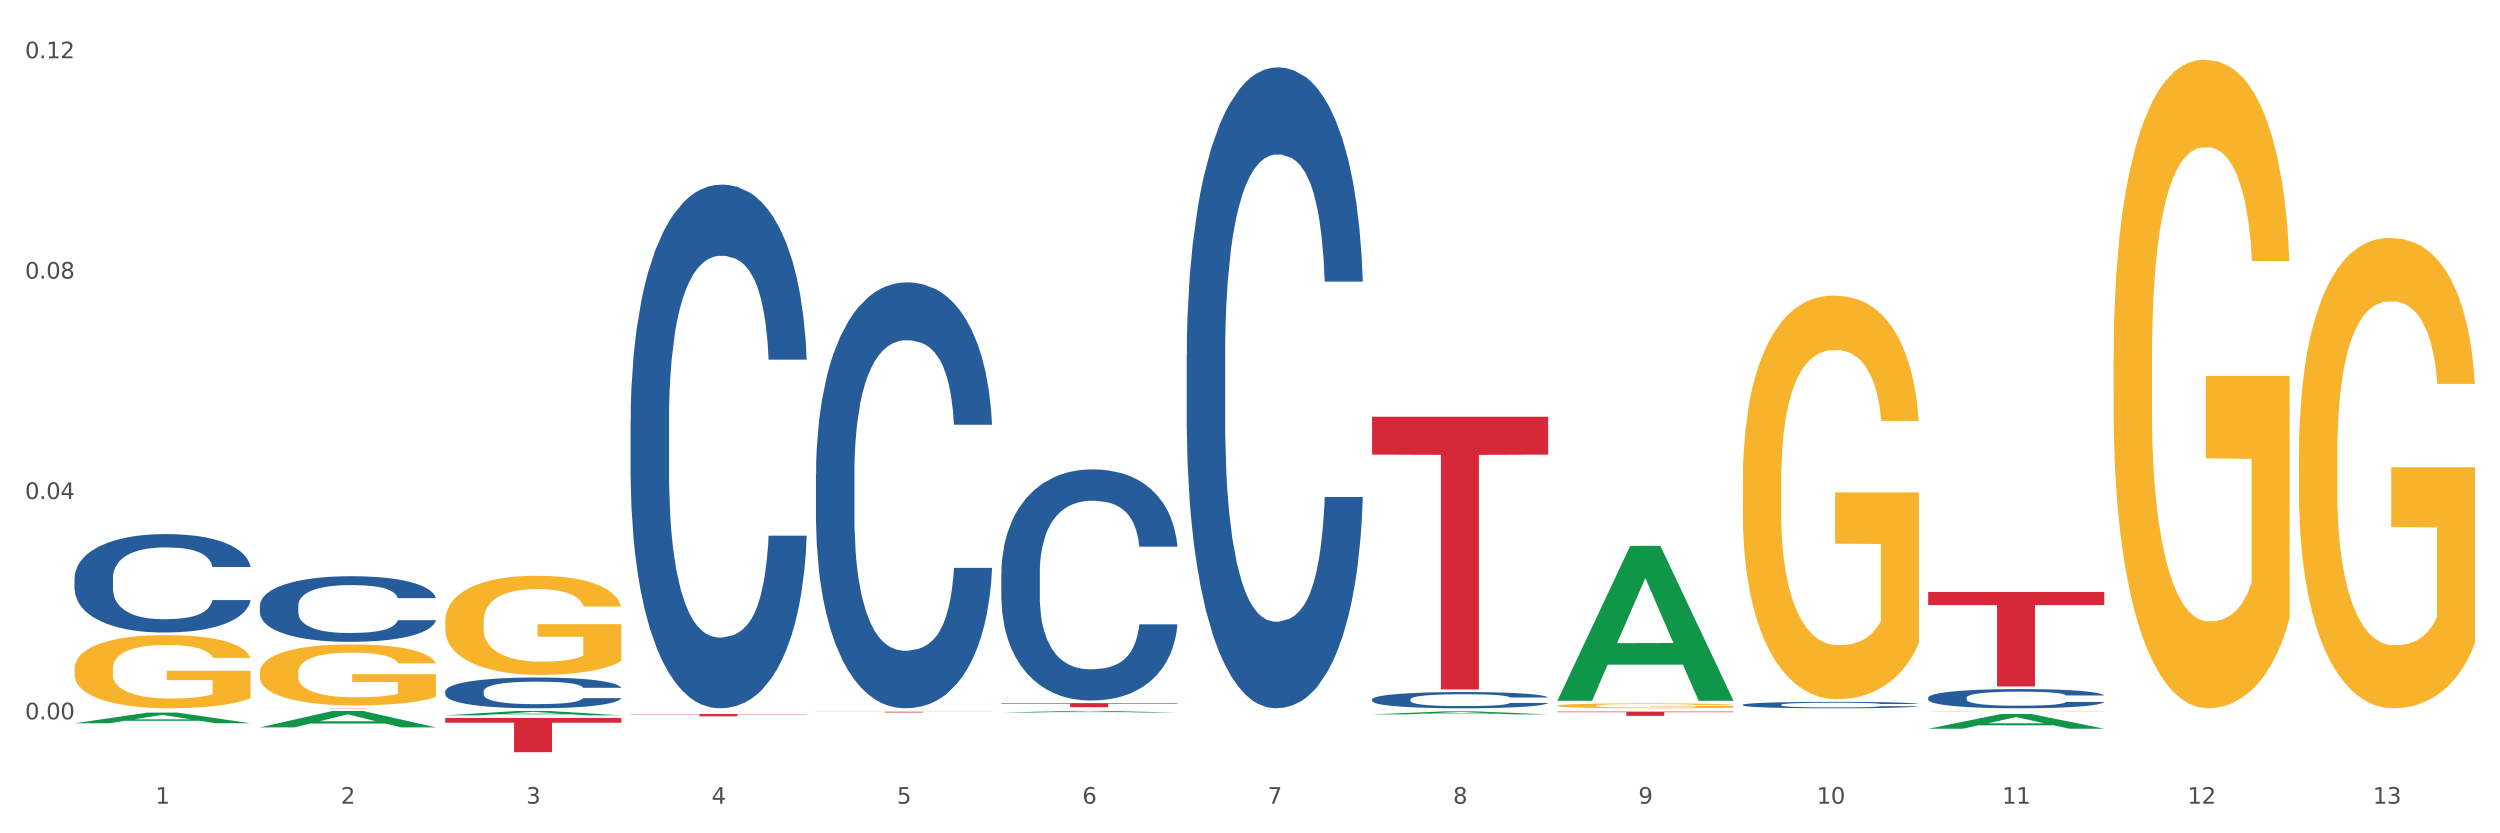 <?xml version="1.0" encoding="utf-8" standalone="no"?>
<!DOCTYPE svg PUBLIC "-//W3C//DTD SVG 1.1//EN"
  "http://www.w3.org/Graphics/SVG/1.1/DTD/svg11.dtd">
<svg xmlns:xlink="http://www.w3.org/1999/xlink" width="1080pt" height="360pt" viewBox="0 0 1080 360" xmlns="http://www.w3.org/2000/svg" version="1.1">
 <rect x="0" y="0" width="1080" height="360" fill="#333333" stroke="none"/>
 <defs>
  <style type="text/css">*{stroke-linejoin: round; stroke-linecap: butt}</style>
 </defs>
 <g id="figure_1">
  <g id="patch_1">
   <path d="M 0 360 
L 1080 360 
L 1080 0 
L 0 0 
z
" style="fill: #ffffff; stroke: #ffffff; stroke-linejoin: miter"/>
  </g>
  <g id="axes_1">
   <g id="matplotlib.axis_1">
    <g id="xtick_1">
     <g id="text_1">
      <!-- 1 -->
      <g style="fill: #4d4d4d" transform="translate(67.159 347.204) scale(0.096 -0.096)">
       <defs>
        <path id="DejaVuSans-31" d="M 794 531 
L 1825 531 
L 1825 4091 
L 703 3866 
L 703 4441 
L 1819 4666 
L 2450 4666 
L 2450 531 
L 3481 531 
L 3481 0 
L 794 0 
L 794 531 
z
" transform="scale(0.016)"/>
       </defs>
       <use xlink:href="#DejaVuSans-31"/>
      </g>
     </g>
    </g>
    <g id="xtick_2">
     <g id="text_2">
      <!-- 2 -->
      <g style="fill: #4d4d4d" transform="translate(147.238 347.204) scale(0.096 -0.096)">
       <defs>
        <path id="DejaVuSans-32" d="M 1228 531 
L 3431 531 
L 3431 0 
L 469 0 
L 469 531 
Q 828 903 1448 1529 
Q 2069 2156 2228 2338 
Q 2531 2678 2651 2914 
Q 2772 3150 2772 3378 
Q 2772 3750 2511 3984 
Q 2250 4219 1831 4219 
Q 1534 4219 1204 4116 
Q 875 4013 500 3803 
L 500 4441 
Q 881 4594 1212 4672 
Q 1544 4750 1819 4750 
Q 2544 4750 2975 4387 
Q 3406 4025 3406 3419 
Q 3406 3131 3298 2873 
Q 3191 2616 2906 2266 
Q 2828 2175 2409 1742 
Q 1991 1309 1228 531 
z
" transform="scale(0.016)"/>
       </defs>
       <use xlink:href="#DejaVuSans-32"/>
      </g>
     </g>
    </g>
    <g id="xtick_3">
     <g id="text_3">
      <!-- 3 -->
      <g style="fill: #4d4d4d" transform="translate(227.317 347.204) scale(0.096 -0.096)">
       <defs>
        <path id="DejaVuSans-33" d="M 2597 2516 
Q 3050 2419 3304 2112 
Q 3559 1806 3559 1356 
Q 3559 666 3084 287 
Q 2609 -91 1734 -91 
Q 1441 -91 1130 -33 
Q 819 25 488 141 
L 488 750 
Q 750 597 1062 519 
Q 1375 441 1716 441 
Q 2309 441 2620 675 
Q 2931 909 2931 1356 
Q 2931 1769 2642 2001 
Q 2353 2234 1838 2234 
L 1294 2234 
L 1294 2753 
L 1863 2753 
Q 2328 2753 2575 2939 
Q 2822 3125 2822 3475 
Q 2822 3834 2567 4026 
Q 2313 4219 1838 4219 
Q 1578 4219 1281 4162 
Q 984 4106 628 3988 
L 628 4550 
Q 988 4650 1302 4700 
Q 1616 4750 1894 4750 
Q 2613 4750 3031 4423 
Q 3450 4097 3450 3541 
Q 3450 3153 3228 2886 
Q 3006 2619 2597 2516 
z
" transform="scale(0.016)"/>
       </defs>
       <use xlink:href="#DejaVuSans-33"/>
      </g>
     </g>
    </g>
    <g id="xtick_4">
     <g id="text_4">
      <!-- 4 -->
      <g style="fill: #4d4d4d" transform="translate(307.396 347.204) scale(0.096 -0.096)">
       <defs>
        <path id="DejaVuSans-34" d="M 2419 4116 
L 825 1625 
L 2419 1625 
L 2419 4116 
z
M 2253 4666 
L 3047 4666 
L 3047 1625 
L 3713 1625 
L 3713 1100 
L 3047 1100 
L 3047 0 
L 2419 0 
L 2419 1100 
L 313 1100 
L 313 1709 
L 2253 4666 
z
" transform="scale(0.016)"/>
       </defs>
       <use xlink:href="#DejaVuSans-34"/>
      </g>
     </g>
    </g>
    <g id="xtick_5">
     <g id="text_5">
      <!-- 5 -->
      <g style="fill: #4d4d4d" transform="translate(387.475 347.204) scale(0.096 -0.096)">
       <defs>
        <path id="DejaVuSans-35" d="M 691 4666 
L 3169 4666 
L 3169 4134 
L 1269 4134 
L 1269 2991 
Q 1406 3038 1543 3061 
Q 1681 3084 1819 3084 
Q 2600 3084 3056 2656 
Q 3513 2228 3513 1497 
Q 3513 744 3044 326 
Q 2575 -91 1722 -91 
Q 1428 -91 1123 -41 
Q 819 9 494 109 
L 494 744 
Q 775 591 1075 516 
Q 1375 441 1709 441 
Q 2250 441 2565 725 
Q 2881 1009 2881 1497 
Q 2881 1984 2565 2268 
Q 2250 2553 1709 2553 
Q 1456 2553 1204 2497 
Q 953 2441 691 2322 
L 691 4666 
z
" transform="scale(0.016)"/>
       </defs>
       <use xlink:href="#DejaVuSans-35"/>
      </g>
     </g>
    </g>
    <g id="xtick_6">
     <g id="text_6">
      <!-- 6 -->
      <g style="fill: #4d4d4d" transform="translate(467.554 347.204) scale(0.096 -0.096)">
       <defs>
        <path id="DejaVuSans-36" d="M 2113 2584 
Q 1688 2584 1439 2293 
Q 1191 2003 1191 1497 
Q 1191 994 1439 701 
Q 1688 409 2113 409 
Q 2538 409 2786 701 
Q 3034 994 3034 1497 
Q 3034 2003 2786 2293 
Q 2538 2584 2113 2584 
z
M 3366 4563 
L 3366 3988 
Q 3128 4100 2886 4159 
Q 2644 4219 2406 4219 
Q 1781 4219 1451 3797 
Q 1122 3375 1075 2522 
Q 1259 2794 1537 2939 
Q 1816 3084 2150 3084 
Q 2853 3084 3261 2657 
Q 3669 2231 3669 1497 
Q 3669 778 3244 343 
Q 2819 -91 2113 -91 
Q 1303 -91 875 529 
Q 447 1150 447 2328 
Q 447 3434 972 4092 
Q 1497 4750 2381 4750 
Q 2619 4750 2861 4703 
Q 3103 4656 3366 4563 
z
" transform="scale(0.016)"/>
       </defs>
       <use xlink:href="#DejaVuSans-36"/>
      </g>
     </g>
    </g>
    <g id="xtick_7">
     <g id="text_7">
      <!-- 7 -->
      <g style="fill: #4d4d4d" transform="translate(547.634 347.204) scale(0.096 -0.096)">
       <defs>
        <path id="DejaVuSans-37" d="M 525 4666 
L 3525 4666 
L 3525 4397 
L 1831 0 
L 1172 0 
L 2766 4134 
L 525 4134 
L 525 4666 
z
" transform="scale(0.016)"/>
       </defs>
       <use xlink:href="#DejaVuSans-37"/>
      </g>
     </g>
    </g>
    <g id="xtick_8">
     <g id="text_8">
      <!-- 8 -->
      <g style="fill: #4d4d4d" transform="translate(627.713 347.204) scale(0.096 -0.096)">
       <defs>
        <path id="DejaVuSans-38" d="M 2034 2216 
Q 1584 2216 1326 1975 
Q 1069 1734 1069 1313 
Q 1069 891 1326 650 
Q 1584 409 2034 409 
Q 2484 409 2743 651 
Q 3003 894 3003 1313 
Q 3003 1734 2745 1975 
Q 2488 2216 2034 2216 
z
M 1403 2484 
Q 997 2584 770 2862 
Q 544 3141 544 3541 
Q 544 4100 942 4425 
Q 1341 4750 2034 4750 
Q 2731 4750 3128 4425 
Q 3525 4100 3525 3541 
Q 3525 3141 3298 2862 
Q 3072 2584 2669 2484 
Q 3125 2378 3379 2068 
Q 3634 1759 3634 1313 
Q 3634 634 3220 271 
Q 2806 -91 2034 -91 
Q 1263 -91 848 271 
Q 434 634 434 1313 
Q 434 1759 690 2068 
Q 947 2378 1403 2484 
z
M 1172 3481 
Q 1172 3119 1398 2916 
Q 1625 2713 2034 2713 
Q 2441 2713 2670 2916 
Q 2900 3119 2900 3481 
Q 2900 3844 2670 4047 
Q 2441 4250 2034 4250 
Q 1625 4250 1398 4047 
Q 1172 3844 1172 3481 
z
" transform="scale(0.016)"/>
       </defs>
       <use xlink:href="#DejaVuSans-38"/>
      </g>
     </g>
    </g>
    <g id="xtick_9">
     <g id="text_9">
      <!-- 9 -->
      <g style="fill: #4d4d4d" transform="translate(707.792 347.204) scale(0.096 -0.096)">
       <defs>
        <path id="DejaVuSans-39" d="M 703 97 
L 703 672 
Q 941 559 1184 500 
Q 1428 441 1663 441 
Q 2288 441 2617 861 
Q 2947 1281 2994 2138 
Q 2813 1869 2534 1725 
Q 2256 1581 1919 1581 
Q 1219 1581 811 2004 
Q 403 2428 403 3163 
Q 403 3881 828 4315 
Q 1253 4750 1959 4750 
Q 2769 4750 3195 4129 
Q 3622 3509 3622 2328 
Q 3622 1225 3098 567 
Q 2575 -91 1691 -91 
Q 1453 -91 1209 -44 
Q 966 3 703 97 
z
M 1959 2075 
Q 2384 2075 2632 2365 
Q 2881 2656 2881 3163 
Q 2881 3666 2632 3958 
Q 2384 4250 1959 4250 
Q 1534 4250 1286 3958 
Q 1038 3666 1038 3163 
Q 1038 2656 1286 2365 
Q 1534 2075 1959 2075 
z
" transform="scale(0.016)"/>
       </defs>
       <use xlink:href="#DejaVuSans-39"/>
      </g>
     </g>
    </g>
    <g id="xtick_10">
     <g id="text_10">
      <!-- 10 -->
      <g style="fill: #4d4d4d" transform="translate(784.817 347.204) scale(0.096 -0.096)">
       <defs>
        <path id="DejaVuSans-30" d="M 2034 4250 
Q 1547 4250 1301 3770 
Q 1056 3291 1056 2328 
Q 1056 1369 1301 889 
Q 1547 409 2034 409 
Q 2525 409 2770 889 
Q 3016 1369 3016 2328 
Q 3016 3291 2770 3770 
Q 2525 4250 2034 4250 
z
M 2034 4750 
Q 2819 4750 3233 4129 
Q 3647 3509 3647 2328 
Q 3647 1150 3233 529 
Q 2819 -91 2034 -91 
Q 1250 -91 836 529 
Q 422 1150 422 2328 
Q 422 3509 836 4129 
Q 1250 4750 2034 4750 
z
" transform="scale(0.016)"/>
       </defs>
       <use xlink:href="#DejaVuSans-31"/>
       <use xlink:href="#DejaVuSans-30" transform="translate(63.623 0)"/>
      </g>
     </g>
    </g>
    <g id="xtick_11">
     <g id="text_11">
      <!-- 11 -->
      <g style="fill: #4d4d4d" transform="translate(864.896 347.204) scale(0.096 -0.096)">
       <use xlink:href="#DejaVuSans-31"/>
       <use xlink:href="#DejaVuSans-31" transform="translate(63.623 0)"/>
      </g>
     </g>
    </g>
    <g id="xtick_12">
     <g id="text_12">
      <!-- 12 -->
      <g style="fill: #4d4d4d" transform="translate(944.975 347.204) scale(0.096 -0.096)">
       <use xlink:href="#DejaVuSans-31"/>
       <use xlink:href="#DejaVuSans-32" transform="translate(63.623 0)"/>
      </g>
     </g>
    </g>
    <g id="xtick_13">
     <g id="text_13">
      <!-- 13 -->
      <g style="fill: #4d4d4d" transform="translate(1025.054 347.204) scale(0.096 -0.096)">
       <use xlink:href="#DejaVuSans-31"/>
       <use xlink:href="#DejaVuSans-33" transform="translate(63.623 0)"/>
      </g>
     </g>
    </g>
    <g id="xtick_14"/>
    <g id="xtick_15"/>
    <g id="xtick_16"/>
    <g id="xtick_17"/>
    <g id="xtick_18"/>
    <g id="xtick_19"/>
    <g id="xtick_20"/>
    <g id="xtick_21"/>
    <g id="xtick_22"/>
    <g id="xtick_23"/>
    <g id="xtick_24"/>
    <g id="xtick_25"/>
   </g>
   <g id="matplotlib.axis_2">
    <g id="ytick_1">
     <g id="text_14">
      <!-- 0.00 -->
      <g style="fill: #4d4d4d" transform="translate(10.8 310.756) scale(0.096 -0.096)">
       <defs>
        <path id="DejaVuSans-2e" d="M 684 794 
L 1344 794 
L 1344 0 
L 684 0 
L 684 794 
z
" transform="scale(0.016)"/>
       </defs>
       <use xlink:href="#DejaVuSans-30"/>
       <use xlink:href="#DejaVuSans-2e" transform="translate(63.623 0)"/>
       <use xlink:href="#DejaVuSans-30" transform="translate(95.41 0)"/>
       <use xlink:href="#DejaVuSans-30" transform="translate(159.033 0)"/>
      </g>
     </g>
    </g>
    <g id="ytick_2">
     <g id="text_15">
      <!-- 0.04 -->
      <g style="fill: #4d4d4d" transform="translate(10.8 215.561) scale(0.096 -0.096)">
       <use xlink:href="#DejaVuSans-30"/>
       <use xlink:href="#DejaVuSans-2e" transform="translate(63.623 0)"/>
       <use xlink:href="#DejaVuSans-30" transform="translate(95.41 0)"/>
       <use xlink:href="#DejaVuSans-34" transform="translate(159.033 0)"/>
      </g>
     </g>
    </g>
    <g id="ytick_3">
     <g id="text_16">
      <!-- 0.08 -->
      <g style="fill: #4d4d4d" transform="translate(10.8 120.366) scale(0.096 -0.096)">
       <use xlink:href="#DejaVuSans-30"/>
       <use xlink:href="#DejaVuSans-2e" transform="translate(63.623 0)"/>
       <use xlink:href="#DejaVuSans-30" transform="translate(95.41 0)"/>
       <use xlink:href="#DejaVuSans-38" transform="translate(159.033 0)"/>
      </g>
     </g>
    </g>
    <g id="ytick_4">
     <g id="text_17">
      <!-- 0.12 -->
      <g style="fill: #4d4d4d" transform="translate(10.8 25.172) scale(0.096 -0.096)">
       <use xlink:href="#DejaVuSans-30"/>
       <use xlink:href="#DejaVuSans-2e" transform="translate(63.623 0)"/>
       <use xlink:href="#DejaVuSans-31" transform="translate(95.41 0)"/>
       <use xlink:href="#DejaVuSans-32" transform="translate(159.033 0)"/>
      </g>
     </g>
    </g>
    <g id="ytick_5"/>
    <g id="ytick_6"/>
    <g id="ytick_7"/>
   </g>
   <g id="PolyCollection_1">
    <path d="M 32.175 312.447 
L 32.253 312.443 
L 63.625 307.856 
L 76.644 307.852 
L 108.25 312.456 
L 93.192 312.456 
L 86.369 311.384 
L 53.978 311.384 
L 53.743 311.401 
L 47.155 312.456 
L 32.175 312.456 
L 32.175 312.447 
L 58.056 310.744 
L 82.291 310.74 
L 70.291 308.833 
L 70.134 308.824 
L 69.977 308.837 
L 57.978 310.74 
L 58.056 310.744 
L 32.175 312.447 
z
" clip-path="url(#pc98b6a4e82)" style="fill: #109648"/>
    <path d="M 592.729 180.022 
L 668.804 180.022 
L 668.804 196.395 
L 638.879 196.505 
L 638.879 297.84 
L 622.474 297.84 
L 622.474 196.505 
L 592.729 196.395 
L 592.729 180.132 
L 592.729 180.022 
z
" clip-path="url(#pc98b6a4e82)" style="fill: #d62839"/>
    <path d="M 432.571 303.758 
L 508.646 303.758 
L 508.646 304.003 
L 478.721 304.005 
L 478.721 305.523 
L 462.316 305.523 
L 462.316 304.005 
L 432.571 304.003 
L 432.571 303.759 
L 432.571 303.758 
z
" clip-path="url(#pc98b6a4e82)" style="fill: #d62839"/>
    <path d="M 352.492 307.464 
L 428.567 307.464 
L 428.567 307.51 
L 398.641 307.51 
L 398.641 307.792 
L 382.237 307.792 
L 382.237 307.51 
L 352.492 307.51 
L 352.492 307.464 
L 352.492 307.464 
z
" clip-path="url(#pc98b6a4e82)" style="fill: #d62839"/>
    <path d="M 272.412 308.474 
L 348.488 308.474 
L 348.488 308.61 
L 318.562 308.611 
L 318.562 309.451 
L 302.157 309.451 
L 302.157 308.611 
L 272.412 308.61 
L 272.412 308.475 
L 272.412 308.474 
z
" clip-path="url(#pc98b6a4e82)" style="fill: #d62839"/>
    <path d="M 192.333 310.15 
L 268.408 310.15 
L 268.408 312.207 
L 238.483 312.221 
L 238.483 324.95 
L 222.078 324.95 
L 222.078 312.221 
L 192.333 312.207 
L 192.333 310.164 
L 192.333 310.15 
z
" clip-path="url(#pc98b6a4e82)" style="fill: #d62839"/>
    <path d="M 112.254 305.874 
L 188.329 305.874 
L 188.329 305.889 
L 158.404 305.889 
L 158.404 305.983 
L 141.999 305.983 
L 141.999 305.889 
L 112.254 305.889 
L 112.254 305.874 
L 112.254 305.874 
z
" clip-path="url(#pc98b6a4e82)" style="fill: #d62839"/>
    <path d="M 32.175 288.978 
L 32.265 288.949 
L 32.265 287.91 
L 32.444 287.015 
L 33.343 284.85 
L 34.69 283.06 
L 35.678 282.107 
L 36.666 281.328 
L 37.833 280.548 
L 39.271 279.74 
L 41.875 278.556 
L 43.492 277.95 
L 45.468 277.315 
L 49.061 276.391 
L 51.665 275.871 
L 54.36 275.438 
L 58.761 274.918 
L 61.635 274.687 
L 64.689 274.514 
L 68.371 274.399 
L 71.156 274.37 
L 77.263 274.456 
L 82.473 274.716 
L 84.988 274.918 
L 88.221 275.265 
L 89.927 275.496 
L 92.712 275.958 
L 95.586 276.564 
L 97.562 277.084 
L 100.526 278.065 
L 102.771 279.047 
L 104.837 280.259 
L 105.915 281.097 
L 106.723 281.876 
L 107.442 282.771 
L 108.16 284.186 
L 91.993 284.186 
L 91.365 283.175 
L 90.377 282.223 
L 88.939 281.299 
L 87.682 280.721 
L 85.526 280 
L 83.55 279.538 
L 81.485 279.191 
L 78.97 278.902 
L 76.994 278.758 
L 74.209 278.643 
L 68.731 278.671 
L 65.048 278.902 
L 62.533 279.191 
L 60.917 279.451 
L 59.479 279.74 
L 57.863 280.144 
L 55.977 280.75 
L 54.629 281.299 
L 53.282 281.992 
L 52.204 282.685 
L 51.216 283.493 
L 50.408 284.359 
L 49.779 285.254 
L 49.24 286.351 
L 48.791 288.17 
L 48.791 292.125 
L 48.971 293.02 
L 49.42 294.204 
L 49.959 295.099 
L 50.857 296.167 
L 51.665 296.889 
L 53.192 297.928 
L 54.899 298.794 
L 56.246 299.343 
L 57.593 299.805 
L 59.929 300.44 
L 62.533 300.96 
L 64.779 301.277 
L 67.832 301.566 
L 69.898 301.681 
L 71.695 301.739 
L 76.096 301.739 
L 79.239 301.653 
L 82.742 301.45 
L 85.437 301.191 
L 87.682 300.873 
L 90.197 300.353 
L 91.814 299.863 
L 91.814 293.829 
L 72.054 293.8 
L 72.054 289.787 
L 108.25 289.787 
L 108.25 301.566 
L 106.723 302.172 
L 105.017 302.721 
L 103.22 303.212 
L 100.526 303.818 
L 97.292 304.395 
L 94.418 304.799 
L 91.365 305.146 
L 87.772 305.464 
L 83.101 305.752 
L 80.227 305.868 
L 76.635 305.954 
L 72.413 305.983 
L 68.731 305.925 
L 65.138 305.781 
L 61.366 305.521 
L 57.683 305.146 
L 54.899 304.771 
L 52.114 304.309 
L 49.15 303.702 
L 46.815 303.125 
L 45.019 302.605 
L 43.043 301.941 
L 40.887 301.075 
L 39.271 300.296 
L 37.833 299.487 
L 36.307 298.448 
L 35.229 297.553 
L 34.151 296.427 
L 33.522 295.59 
L 32.804 294.291 
L 32.265 292.472 
L 32.175 288.978 
z
" clip-path="url(#pc98b6a4e82)" style="fill: #f7b32b"/>
    <path d="M 112.254 261.661 
L 112.344 261.635 
L 112.344 260.91 
L 112.614 259.926 
L 113.603 258.114 
L 114.862 256.742 
L 117.02 255.136 
L 118.189 254.463 
L 119.718 253.712 
L 122.865 252.495 
L 126.462 251.459 
L 128.98 250.89 
L 130.868 250.527 
L 135.095 249.88 
L 137.523 249.595 
L 140.04 249.362 
L 142.199 249.207 
L 145.796 249.025 
L 148.673 248.948 
L 152 248.922 
L 154.788 248.948 
L 158.475 249.051 
L 163.87 249.362 
L 165.938 249.543 
L 168.726 249.854 
L 171.604 250.268 
L 173.942 250.683 
L 176.639 251.278 
L 179.427 252.055 
L 182.125 253.039 
L 184.013 253.945 
L 185.542 254.903 
L 186.891 256.068 
L 187.88 257.337 
L 188.329 258.399 
L 171.873 258.399 
L 171.424 257.441 
L 170.525 256.405 
L 169.625 255.706 
L 168.636 255.136 
L 167.107 254.489 
L 165.759 254.075 
L 163.51 253.583 
L 161.442 253.272 
L 159.734 253.091 
L 157.665 252.935 
L 153.259 252.78 
L 150.112 252.78 
L 148.134 252.832 
L 145.706 252.961 
L 143.637 253.142 
L 141.209 253.453 
L 139.321 253.79 
L 137.433 254.23 
L 136.354 254.541 
L 134.735 255.11 
L 133.656 255.576 
L 132.217 256.379 
L 131.408 256.949 
L 129.969 258.425 
L 129.34 259.512 
L 129.07 260.263 
L 128.89 261.092 
L 128.89 265.131 
L 129.43 266.943 
L 129.879 267.72 
L 130.599 268.6 
L 131.947 269.74 
L 133.926 270.853 
L 135.994 271.656 
L 137.702 272.148 
L 139.321 272.51 
L 140.94 272.795 
L 142.918 273.054 
L 144.537 273.209 
L 146.965 273.365 
L 149.842 273.442 
L 152.09 273.442 
L 156.676 273.313 
L 158.745 273.183 
L 160.723 273.002 
L 162.881 272.717 
L 164.59 272.407 
L 165.579 272.174 
L 167.197 271.682 
L 168.456 271.164 
L 169.535 270.568 
L 170.255 270.05 
L 171.064 269.274 
L 171.694 268.393 
L 171.873 267.927 
L 188.329 267.927 
L 187.97 268.859 
L 187.34 269.766 
L 186.081 270.983 
L 185.092 271.682 
L 183.563 272.536 
L 181.945 273.261 
L 179.697 274.064 
L 177.628 274.659 
L 175.47 275.177 
L 173.132 275.643 
L 168.906 276.291 
L 167.377 276.472 
L 164.14 276.783 
L 161.622 276.964 
L 157.935 277.145 
L 154.158 277.249 
L 150.202 277.275 
L 146.695 277.223 
L 142.828 277.067 
L 140.4 276.912 
L 137.702 276.679 
L 134.555 276.317 
L 131.588 275.876 
L 128.8 275.358 
L 126.192 274.763 
L 123.764 274.09 
L 120.617 272.976 
L 118.279 271.889 
L 116.57 270.879 
L 115.401 270.025 
L 114.232 268.937 
L 113.603 268.186 
L 112.614 266.374 
L 112.254 264.691 
L 112.254 261.661 
z
" clip-path="url(#pc98b6a4e82)" style="fill: #255c99"/>
    <path d="M 192.333 298.658 
L 192.423 298.646 
L 192.423 298.306 
L 192.693 297.844 
L 193.682 296.994 
L 194.941 296.35 
L 197.099 295.597 
L 198.268 295.281 
L 199.797 294.928 
L 202.944 294.357 
L 206.541 293.872 
L 209.059 293.604 
L 210.947 293.434 
L 215.174 293.13 
L 217.602 292.997 
L 220.12 292.888 
L 222.278 292.815 
L 225.875 292.73 
L 228.752 292.693 
L 232.079 292.681 
L 234.867 292.693 
L 238.554 292.742 
L 243.949 292.888 
L 246.018 292.973 
L 248.805 293.118 
L 251.683 293.313 
L 254.021 293.507 
L 256.718 293.786 
L 259.506 294.151 
L 262.204 294.613 
L 264.092 295.038 
L 265.621 295.487 
L 266.97 296.034 
L 267.959 296.629 
L 268.408 297.127 
L 251.953 297.127 
L 251.503 296.678 
L 250.604 296.192 
L 249.704 295.864 
L 248.715 295.597 
L 247.187 295.293 
L 245.838 295.098 
L 243.59 294.868 
L 241.521 294.722 
L 239.813 294.637 
L 237.745 294.564 
L 233.338 294.491 
L 230.191 294.491 
L 228.213 294.515 
L 225.785 294.576 
L 223.717 294.661 
L 221.289 294.807 
L 219.4 294.965 
L 217.512 295.171 
L 216.433 295.317 
L 214.814 295.584 
L 213.735 295.803 
L 212.296 296.18 
L 211.487 296.447 
L 210.048 297.139 
L 209.419 297.65 
L 209.149 298.002 
L 208.969 298.391 
L 208.969 300.286 
L 209.509 301.136 
L 209.958 301.501 
L 210.678 301.914 
L 212.027 302.448 
L 214.005 302.97 
L 216.073 303.347 
L 217.782 303.578 
L 219.4 303.748 
L 221.019 303.882 
L 222.997 304.003 
L 224.616 304.076 
L 227.044 304.149 
L 229.921 304.185 
L 232.169 304.185 
L 236.755 304.125 
L 238.824 304.064 
L 240.802 303.979 
L 242.96 303.845 
L 244.669 303.699 
L 245.658 303.59 
L 247.276 303.359 
L 248.535 303.116 
L 249.615 302.837 
L 250.334 302.594 
L 251.143 302.229 
L 251.773 301.816 
L 251.953 301.598 
L 268.408 301.598 
L 268.049 302.035 
L 267.419 302.46 
L 266.16 303.031 
L 265.171 303.359 
L 263.643 303.76 
L 262.024 304.1 
L 259.776 304.477 
L 257.708 304.756 
L 255.549 304.999 
L 253.211 305.218 
L 248.985 305.522 
L 247.456 305.607 
L 244.219 305.752 
L 241.701 305.837 
L 238.014 305.922 
L 234.238 305.971 
L 230.281 305.983 
L 226.774 305.959 
L 222.907 305.886 
L 220.479 305.813 
L 217.782 305.704 
L 214.634 305.534 
L 211.667 305.327 
L 208.879 305.084 
L 206.271 304.805 
L 203.843 304.489 
L 200.696 303.967 
L 198.358 303.456 
L 196.65 302.983 
L 195.481 302.582 
L 194.312 302.071 
L 193.682 301.719 
L 192.693 300.869 
L 192.333 300.079 
L 192.333 298.658 
z
" clip-path="url(#pc98b6a4e82)" style="fill: #255c99"/>
    <path d="M 272.412 181.397 
L 272.502 181.19 
L 272.502 175.405 
L 272.772 167.554 
L 273.761 153.091 
L 275.02 142.141 
L 277.178 129.331 
L 278.347 123.959 
L 279.876 117.968 
L 283.023 108.257 
L 286.62 99.992 
L 289.138 95.447 
L 291.027 92.555 
L 295.253 87.389 
L 297.681 85.117 
L 300.199 83.257 
L 302.357 82.017 
L 305.954 80.571 
L 308.831 79.951 
L 312.159 79.745 
L 314.946 79.951 
L 318.633 80.778 
L 324.028 83.257 
L 326.097 84.703 
L 328.884 87.183 
L 331.762 90.488 
L 334.1 93.794 
L 336.798 98.546 
L 339.585 104.745 
L 342.283 112.596 
L 344.171 119.827 
L 345.7 127.472 
L 347.049 136.769 
L 348.038 146.893 
L 348.488 155.364 
L 332.032 155.364 
L 331.582 147.72 
L 330.683 139.455 
L 329.784 133.877 
L 328.794 129.331 
L 327.266 124.166 
L 325.917 120.86 
L 323.669 116.935 
L 321.601 114.455 
L 319.892 113.009 
L 317.824 111.769 
L 313.418 110.53 
L 310.27 110.53 
L 308.292 110.943 
L 305.864 111.976 
L 303.796 113.422 
L 301.368 115.902 
L 299.479 118.587 
L 297.591 122.1 
L 296.512 124.579 
L 294.893 129.125 
L 293.814 132.844 
L 292.375 139.248 
L 291.566 143.794 
L 290.127 155.571 
L 289.498 164.248 
L 289.228 170.24 
L 289.048 176.852 
L 289.048 209.083 
L 289.588 223.546 
L 290.037 229.744 
L 290.757 236.769 
L 292.106 245.86 
L 294.084 254.744 
L 296.152 261.149 
L 297.861 265.074 
L 299.479 267.967 
L 301.098 270.24 
L 303.076 272.306 
L 304.695 273.545 
L 307.123 274.785 
L 310 275.405 
L 312.249 275.405 
L 316.835 274.372 
L 318.903 273.339 
L 320.881 271.892 
L 323.039 269.62 
L 324.748 267.14 
L 325.737 265.281 
L 327.356 261.355 
L 328.615 257.223 
L 329.694 252.471 
L 330.413 248.339 
L 331.222 242.141 
L 331.852 235.116 
L 332.032 231.397 
L 348.488 231.397 
L 348.128 238.835 
L 347.498 246.066 
L 346.24 255.777 
L 345.25 261.355 
L 343.722 268.173 
L 342.103 273.959 
L 339.855 280.363 
L 337.787 285.116 
L 335.629 289.248 
L 333.291 292.967 
L 329.064 298.132 
L 327.535 299.578 
L 324.298 302.058 
L 321.78 303.504 
L 318.094 304.95 
L 314.317 305.777 
L 310.36 305.983 
L 306.853 305.57 
L 302.986 304.33 
L 300.558 303.091 
L 297.861 301.231 
L 294.713 298.339 
L 291.746 294.826 
L 288.958 290.694 
L 286.351 285.942 
L 283.923 280.57 
L 280.775 271.686 
L 278.437 263.008 
L 276.729 254.95 
L 275.56 248.132 
L 274.391 239.455 
L 273.761 233.463 
L 272.772 219 
L 272.412 205.57 
L 272.412 181.397 
z
" clip-path="url(#pc98b6a4e82)" style="fill: #255c99"/>
    <path d="M 352.492 204.655 
L 352.582 204.487 
L 352.582 199.782 
L 352.851 193.397 
L 353.84 181.634 
L 355.099 172.728 
L 357.258 162.309 
L 358.427 157.94 
L 359.955 153.067 
L 363.103 145.169 
L 366.699 138.448 
L 369.217 134.751 
L 371.106 132.398 
L 375.332 128.197 
L 377.76 126.349 
L 380.278 124.836 
L 382.436 123.828 
L 386.033 122.652 
L 388.911 122.148 
L 392.238 121.98 
L 395.025 122.148 
L 398.712 122.82 
L 404.108 124.836 
L 406.176 126.013 
L 408.963 128.029 
L 411.841 130.718 
L 414.179 133.407 
L 416.877 137.271 
L 419.664 142.313 
L 422.362 148.698 
L 424.25 154.579 
L 425.779 160.797 
L 427.128 168.359 
L 428.117 176.593 
L 428.567 183.482 
L 412.111 183.482 
L 411.661 177.265 
L 410.762 170.543 
L 409.863 166.006 
L 408.874 162.309 
L 407.345 158.108 
L 405.996 155.42 
L 403.748 152.227 
L 401.68 150.21 
L 399.971 149.034 
L 397.903 148.026 
L 393.497 147.018 
L 390.349 147.018 
L 388.371 147.354 
L 385.943 148.194 
L 383.875 149.37 
L 381.447 151.387 
L 379.559 153.571 
L 377.67 156.428 
L 376.591 158.444 
L 374.972 162.141 
L 373.893 165.166 
L 372.455 170.375 
L 371.645 174.072 
L 370.207 183.65 
L 369.577 190.708 
L 369.307 195.581 
L 369.127 200.958 
L 369.127 227.173 
L 369.667 238.935 
L 370.117 243.977 
L 370.836 249.69 
L 372.185 257.084 
L 374.163 264.309 
L 376.231 269.519 
L 377.94 272.711 
L 379.559 275.064 
L 381.177 276.912 
L 383.155 278.593 
L 384.774 279.601 
L 387.202 280.609 
L 390.08 281.113 
L 392.328 281.113 
L 396.914 280.273 
L 398.982 279.433 
L 400.96 278.257 
L 403.118 276.408 
L 404.827 274.392 
L 405.816 272.879 
L 407.435 269.687 
L 408.694 266.326 
L 409.773 262.461 
L 410.492 259.1 
L 411.302 254.059 
L 411.931 248.346 
L 412.111 245.321 
L 428.567 245.321 
L 428.207 251.37 
L 427.578 257.252 
L 426.319 265.15 
L 425.33 269.687 
L 423.801 275.232 
L 422.182 279.937 
L 419.934 285.146 
L 417.866 289.011 
L 415.708 292.372 
L 413.37 295.397 
L 409.143 299.598 
L 407.615 300.774 
L 404.377 302.79 
L 401.86 303.967 
L 398.173 305.143 
L 394.396 305.815 
L 390.439 305.983 
L 386.932 305.647 
L 383.066 304.639 
L 380.638 303.631 
L 377.94 302.118 
L 374.793 299.766 
L 371.825 296.909 
L 369.038 293.548 
L 366.43 289.683 
L 364.002 285.314 
L 360.854 278.089 
L 358.516 271.031 
L 356.808 264.477 
L 355.639 258.932 
L 354.47 251.874 
L 353.84 247.001 
L 352.851 235.239 
L 352.492 224.316 
L 352.492 204.655 
z
" clip-path="url(#pc98b6a4e82)" style="fill: #255c99"/>
    <path d="M 432.571 247.639 
L 432.661 247.548 
L 432.661 244.994 
L 432.93 241.528 
L 433.92 235.144 
L 435.179 230.311 
L 437.337 224.657 
L 438.506 222.285 
L 440.034 219.641 
L 443.182 215.354 
L 446.779 211.706 
L 449.297 209.7 
L 451.185 208.423 
L 455.411 206.143 
L 457.839 205.14 
L 460.357 204.319 
L 462.515 203.772 
L 466.112 203.133 
L 468.99 202.86 
L 472.317 202.769 
L 475.105 202.86 
L 478.791 203.225 
L 484.187 204.319 
L 486.255 204.957 
L 489.043 206.052 
L 491.92 207.511 
L 494.258 208.97 
L 496.956 211.068 
L 499.744 213.804 
L 502.441 217.269 
L 504.33 220.461 
L 505.858 223.836 
L 507.207 227.94 
L 508.196 232.408 
L 508.646 236.148 
L 492.19 236.148 
L 491.74 232.773 
L 490.841 229.125 
L 489.942 226.663 
L 488.953 224.657 
L 487.424 222.377 
L 486.075 220.917 
L 483.827 219.185 
L 481.759 218.09 
L 480.05 217.452 
L 477.982 216.905 
L 473.576 216.357 
L 470.429 216.357 
L 468.45 216.54 
L 466.022 216.996 
L 463.954 217.634 
L 461.526 218.729 
L 459.638 219.914 
L 457.749 221.465 
L 456.67 222.559 
L 455.052 224.565 
L 453.973 226.207 
L 452.534 229.034 
L 451.724 231.04 
L 450.286 236.239 
L 449.656 240.069 
L 449.386 242.714 
L 449.207 245.632 
L 449.207 259.86 
L 449.746 266.244 
L 450.196 268.98 
L 450.915 272.08 
L 452.264 276.093 
L 454.242 280.015 
L 456.311 282.842 
L 458.019 284.575 
L 459.638 285.852 
L 461.256 286.855 
L 463.235 287.767 
L 464.853 288.314 
L 467.281 288.861 
L 470.159 289.135 
L 472.407 289.135 
L 476.993 288.679 
L 479.061 288.223 
L 481.039 287.584 
L 483.198 286.581 
L 484.906 285.487 
L 485.895 284.666 
L 487.514 282.933 
L 488.773 281.109 
L 489.852 279.012 
L 490.571 277.188 
L 491.381 274.452 
L 492.01 271.351 
L 492.19 269.709 
L 508.646 269.709 
L 508.286 272.992 
L 507.657 276.184 
L 506.398 280.471 
L 505.409 282.933 
L 503.88 285.943 
L 502.261 288.496 
L 500.013 291.324 
L 497.945 293.421 
L 495.787 295.245 
L 493.449 296.887 
L 489.222 299.167 
L 487.694 299.805 
L 484.457 300.9 
L 481.939 301.538 
L 478.252 302.176 
L 474.475 302.541 
L 470.518 302.632 
L 467.011 302.45 
L 463.145 301.903 
L 460.717 301.356 
L 458.019 300.535 
L 454.872 299.258 
L 451.904 297.708 
L 449.117 295.884 
L 446.509 293.786 
L 444.081 291.415 
L 440.934 287.493 
L 438.596 283.663 
L 436.887 280.106 
L 435.718 277.096 
L 434.549 273.266 
L 433.92 270.621 
L 432.93 264.237 
L 432.571 258.309 
L 432.571 247.639 
z
" clip-path="url(#pc98b6a4e82)" style="fill: #255c99"/>
    <path d="M 512.65 153.506 
L 512.74 153.253 
L 512.74 146.173 
L 513.01 136.564 
L 513.999 118.864 
L 515.258 105.462 
L 517.416 89.784 
L 518.585 83.21 
L 520.114 75.877 
L 523.261 63.992 
L 526.858 53.878 
L 529.376 48.315 
L 531.264 44.775 
L 535.49 38.453 
L 537.918 35.671 
L 540.436 33.396 
L 542.594 31.879 
L 546.191 30.108 
L 549.069 29.35 
L 552.396 29.097 
L 555.184 29.35 
L 558.871 30.361 
L 564.266 33.396 
L 566.334 35.166 
L 569.122 38.2 
L 571.999 42.246 
L 574.337 46.292 
L 577.035 52.108 
L 579.823 59.694 
L 582.52 69.302 
L 584.409 78.153 
L 585.937 87.509 
L 587.286 98.887 
L 588.275 111.278 
L 588.725 121.645 
L 572.269 121.645 
L 571.819 112.289 
L 570.92 102.175 
L 570.021 95.347 
L 569.032 89.784 
L 567.503 83.463 
L 566.154 79.417 
L 563.906 74.613 
L 561.838 71.578 
L 560.129 69.808 
L 558.061 68.291 
L 553.655 66.774 
L 550.508 66.774 
L 548.529 67.279 
L 546.101 68.544 
L 544.033 70.314 
L 541.605 73.348 
L 539.717 76.635 
L 537.828 80.934 
L 536.749 83.969 
L 535.131 89.532 
L 534.052 94.083 
L 532.613 101.922 
L 531.804 107.485 
L 530.365 121.898 
L 529.735 132.518 
L 529.466 139.851 
L 529.286 147.943 
L 529.286 187.39 
L 529.825 205.09 
L 530.275 212.676 
L 530.994 221.274 
L 532.343 232.4 
L 534.321 243.273 
L 536.39 251.112 
L 538.098 255.916 
L 539.717 259.456 
L 541.335 262.238 
L 543.314 264.766 
L 544.932 266.284 
L 547.36 267.801 
L 550.238 268.559 
L 552.486 268.559 
L 557.072 267.295 
L 559.14 266.031 
L 561.119 264.261 
L 563.277 261.479 
L 564.985 258.445 
L 565.974 256.169 
L 567.593 251.365 
L 568.852 246.307 
L 569.931 240.491 
L 570.65 235.434 
L 571.46 227.848 
L 572.089 219.251 
L 572.269 214.699 
L 588.725 214.699 
L 588.365 223.802 
L 587.736 232.653 
L 586.477 244.537 
L 585.488 251.365 
L 583.959 259.709 
L 582.341 266.789 
L 580.092 274.628 
L 578.024 280.444 
L 575.866 285.501 
L 573.528 290.053 
L 569.302 296.374 
L 567.773 298.144 
L 564.536 301.179 
L 562.018 302.949 
L 558.331 304.719 
L 554.554 305.73 
L 550.598 305.983 
L 547.091 305.477 
L 543.224 303.96 
L 540.796 302.443 
L 538.098 300.167 
L 534.951 296.627 
L 531.983 292.329 
L 529.196 287.271 
L 526.588 281.455 
L 524.16 274.881 
L 521.013 264.008 
L 518.675 253.387 
L 516.966 243.526 
L 515.797 235.181 
L 514.628 224.561 
L 513.999 217.228 
L 513.01 199.527 
L 512.65 183.091 
L 512.65 153.506 
z
" clip-path="url(#pc98b6a4e82)" style="fill: #255c99"/>
    <path d="M 592.729 302.118 
L 592.819 302.112 
L 592.819 301.933 
L 593.089 301.689 
L 594.078 301.24 
L 595.337 300.901 
L 597.495 300.503 
L 598.664 300.337 
L 600.193 300.151 
L 603.34 299.85 
L 606.937 299.593 
L 609.455 299.452 
L 611.343 299.362 
L 615.57 299.202 
L 617.998 299.132 
L 620.515 299.074 
L 622.674 299.036 
L 626.27 298.991 
L 629.148 298.972 
L 632.475 298.965 
L 635.263 298.972 
L 638.95 298.997 
L 644.345 299.074 
L 646.413 299.119 
L 649.201 299.196 
L 652.078 299.298 
L 654.417 299.401 
L 657.114 299.548 
L 659.902 299.741 
L 662.6 299.984 
L 664.488 300.208 
L 666.017 300.446 
L 667.365 300.734 
L 668.355 301.048 
L 668.804 301.311 
L 652.348 301.311 
L 651.899 301.074 
L 650.999 300.817 
L 650.1 300.644 
L 649.111 300.503 
L 647.582 300.343 
L 646.233 300.241 
L 643.985 300.119 
L 641.917 300.042 
L 640.209 299.997 
L 638.14 299.959 
L 633.734 299.92 
L 630.587 299.92 
L 628.608 299.933 
L 626.181 299.965 
L 624.112 300.01 
L 621.684 300.087 
L 619.796 300.17 
L 617.908 300.279 
L 616.829 300.356 
L 615.21 300.497 
L 614.131 300.612 
L 612.692 300.811 
L 611.883 300.952 
L 610.444 301.317 
L 609.814 301.586 
L 609.545 301.772 
L 609.365 301.977 
L 609.365 302.977 
L 609.904 303.426 
L 610.354 303.618 
L 611.073 303.836 
L 612.422 304.118 
L 614.401 304.394 
L 616.469 304.592 
L 618.177 304.714 
L 619.796 304.804 
L 621.415 304.874 
L 623.393 304.938 
L 625.012 304.977 
L 627.439 305.015 
L 630.317 305.035 
L 632.565 305.035 
L 637.151 305.003 
L 639.219 304.971 
L 641.198 304.926 
L 643.356 304.855 
L 645.064 304.778 
L 646.054 304.721 
L 647.672 304.599 
L 648.931 304.471 
L 650.01 304.323 
L 650.73 304.195 
L 651.539 304.003 
L 652.168 303.785 
L 652.348 303.669 
L 668.804 303.669 
L 668.445 303.9 
L 667.815 304.125 
L 666.556 304.426 
L 665.567 304.599 
L 664.038 304.81 
L 662.42 304.99 
L 660.172 305.188 
L 658.103 305.336 
L 655.945 305.464 
L 653.607 305.579 
L 649.381 305.74 
L 647.852 305.784 
L 644.615 305.861 
L 642.097 305.906 
L 638.41 305.951 
L 634.633 305.977 
L 630.677 305.983 
L 627.17 305.97 
L 623.303 305.932 
L 620.875 305.893 
L 618.177 305.836 
L 615.03 305.746 
L 612.063 305.637 
L 609.275 305.509 
L 606.667 305.361 
L 604.239 305.195 
L 601.092 304.919 
L 598.754 304.65 
L 597.045 304.4 
L 595.876 304.189 
L 594.707 303.919 
L 594.078 303.734 
L 593.089 303.285 
L 592.729 302.868 
L 592.729 302.118 
z
" clip-path="url(#pc98b6a4e82)" style="fill: #255c99"/>
    <path d="M 752.887 304.452 
L 752.977 304.45 
L 752.977 304.379 
L 753.247 304.282 
L 754.236 304.104 
L 755.495 303.97 
L 757.653 303.812 
L 758.822 303.746 
L 760.351 303.673 
L 763.498 303.553 
L 767.095 303.452 
L 769.613 303.396 
L 771.501 303.36 
L 775.728 303.297 
L 778.156 303.269 
L 780.674 303.246 
L 782.832 303.231 
L 786.429 303.213 
L 789.306 303.206 
L 792.633 303.203 
L 795.421 303.206 
L 799.108 303.216 
L 804.503 303.246 
L 806.572 303.264 
L 809.359 303.294 
L 812.237 303.335 
L 814.575 303.376 
L 817.273 303.434 
L 820.06 303.51 
L 822.758 303.607 
L 824.646 303.696 
L 826.175 303.79 
L 827.524 303.904 
L 828.513 304.028 
L 828.963 304.132 
L 812.507 304.132 
L 812.057 304.038 
L 811.158 303.937 
L 810.258 303.868 
L 809.269 303.812 
L 807.741 303.749 
L 806.392 303.708 
L 804.144 303.66 
L 802.075 303.63 
L 800.367 303.612 
L 798.299 303.597 
L 793.892 303.581 
L 790.745 303.581 
L 788.767 303.586 
L 786.339 303.599 
L 784.271 303.617 
L 781.843 303.647 
L 779.954 303.68 
L 778.066 303.723 
L 776.987 303.754 
L 775.368 303.81 
L 774.289 303.856 
L 772.85 303.934 
L 772.041 303.99 
L 770.602 304.135 
L 769.973 304.241 
L 769.703 304.315 
L 769.523 304.396 
L 769.523 304.792 
L 770.063 304.97 
L 770.512 305.046 
L 771.232 305.133 
L 772.581 305.244 
L 774.559 305.354 
L 776.627 305.432 
L 778.336 305.48 
L 779.954 305.516 
L 781.573 305.544 
L 783.551 305.569 
L 785.17 305.585 
L 787.598 305.6 
L 790.475 305.607 
L 792.723 305.607 
L 797.31 305.595 
L 799.378 305.582 
L 801.356 305.564 
L 803.514 305.536 
L 805.223 305.506 
L 806.212 305.483 
L 807.831 305.435 
L 809.089 305.384 
L 810.169 305.326 
L 810.888 305.275 
L 811.697 305.199 
L 812.327 305.112 
L 812.507 305.067 
L 828.963 305.067 
L 828.603 305.158 
L 827.973 305.247 
L 826.714 305.366 
L 825.725 305.435 
L 824.197 305.519 
L 822.578 305.59 
L 820.33 305.668 
L 818.262 305.727 
L 816.104 305.778 
L 813.765 305.823 
L 809.539 305.887 
L 808.01 305.904 
L 804.773 305.935 
L 802.255 305.953 
L 798.568 305.97 
L 794.792 305.981 
L 790.835 305.983 
L 787.328 305.978 
L 783.461 305.963 
L 781.033 305.948 
L 778.336 305.925 
L 775.188 305.889 
L 772.221 305.846 
L 769.433 305.795 
L 766.825 305.737 
L 764.398 305.671 
L 761.25 305.562 
L 758.912 305.455 
L 757.204 305.356 
L 756.035 305.272 
L 754.866 305.166 
L 754.236 305.092 
L 753.247 304.914 
L 752.887 304.749 
L 752.887 304.452 
z
" clip-path="url(#pc98b6a4e82)" style="fill: #255c99"/>
    <path d="M 832.967 301.406 
L 833.056 301.399 
L 833.056 301.186 
L 833.326 300.898 
L 834.315 300.366 
L 835.574 299.964 
L 837.732 299.493 
L 838.901 299.296 
L 840.43 299.076 
L 843.577 298.719 
L 847.174 298.416 
L 849.692 298.249 
L 851.581 298.142 
L 855.807 297.953 
L 858.235 297.869 
L 860.753 297.801 
L 862.911 297.755 
L 866.508 297.702 
L 869.385 297.679 
L 872.713 297.672 
L 875.5 297.679 
L 879.187 297.71 
L 884.583 297.801 
L 886.651 297.854 
L 889.438 297.945 
L 892.316 298.067 
L 894.654 298.188 
L 897.352 298.363 
L 900.139 298.59 
L 902.837 298.879 
L 904.725 299.144 
L 906.254 299.425 
L 907.603 299.767 
L 908.592 300.139 
L 909.042 300.45 
L 892.586 300.45 
L 892.136 300.169 
L 891.237 299.865 
L 890.338 299.66 
L 889.348 299.493 
L 887.82 299.304 
L 886.471 299.182 
L 884.223 299.038 
L 882.155 298.947 
L 880.446 298.894 
L 878.378 298.848 
L 873.972 298.803 
L 870.824 298.803 
L 868.846 298.818 
L 866.418 298.856 
L 864.35 298.909 
L 861.922 299 
L 860.033 299.099 
L 858.145 299.228 
L 857.066 299.319 
L 855.447 299.486 
L 854.368 299.623 
L 852.929 299.858 
L 852.12 300.025 
L 850.681 300.457 
L 850.052 300.776 
L 849.782 300.996 
L 849.602 301.239 
L 849.602 302.423 
L 850.142 302.955 
L 850.591 303.182 
L 851.311 303.44 
L 852.66 303.774 
L 854.638 304.101 
L 856.706 304.336 
L 858.415 304.48 
L 860.033 304.587 
L 861.652 304.67 
L 863.63 304.746 
L 865.249 304.792 
L 867.677 304.837 
L 870.554 304.86 
L 872.803 304.86 
L 877.389 304.822 
L 879.457 304.784 
L 881.435 304.731 
L 883.593 304.647 
L 885.302 304.556 
L 886.291 304.488 
L 887.91 304.344 
L 889.169 304.192 
L 890.248 304.017 
L 890.967 303.865 
L 891.776 303.638 
L 892.406 303.38 
L 892.586 303.243 
L 909.042 303.243 
L 908.682 303.516 
L 908.053 303.782 
L 906.794 304.139 
L 905.804 304.344 
L 904.276 304.594 
L 902.657 304.807 
L 900.409 305.042 
L 898.341 305.217 
L 896.183 305.368 
L 893.845 305.505 
L 889.618 305.695 
L 888.09 305.748 
L 884.852 305.839 
L 882.334 305.892 
L 878.648 305.945 
L 874.871 305.976 
L 870.914 305.983 
L 867.407 305.968 
L 863.54 305.922 
L 861.113 305.877 
L 858.415 305.809 
L 855.268 305.702 
L 852.3 305.573 
L 849.512 305.421 
L 846.905 305.247 
L 844.477 305.05 
L 841.329 304.723 
L 838.991 304.404 
L 837.283 304.108 
L 836.114 303.858 
L 834.945 303.539 
L 834.315 303.319 
L 833.326 302.788 
L 832.967 302.294 
L 832.967 301.406 
z
" clip-path="url(#pc98b6a4e82)" style="fill: #255c99"/>
    <path d="M 993.125 196.66 
L 993.215 196.474 
L 993.215 189.792 
L 993.394 184.039 
L 994.292 170.118 
L 995.64 158.61 
L 996.628 152.485 
L 997.616 147.474 
L 998.783 142.462 
L 1000.22 137.265 
L 1002.825 129.655 
L 1004.442 125.757 
L 1006.418 121.674 
L 1010.01 115.735 
L 1012.615 112.394 
L 1015.31 109.61 
L 1019.711 106.269 
L 1022.585 104.784 
L 1025.639 103.67 
L 1029.321 102.928 
L 1032.105 102.742 
L 1038.213 103.299 
L 1043.422 104.969 
L 1045.937 106.269 
L 1049.171 108.496 
L 1050.877 109.981 
L 1053.662 112.951 
L 1056.536 116.848 
L 1058.512 120.189 
L 1061.476 126.5 
L 1063.721 132.811 
L 1065.787 140.606 
L 1066.865 145.989 
L 1067.673 151 
L 1068.392 156.754 
L 1069.11 165.849 
L 1052.943 165.849 
L 1052.314 159.353 
L 1051.326 153.228 
L 1049.889 147.288 
L 1048.632 143.576 
L 1046.476 138.936 
L 1044.5 135.966 
L 1042.434 133.739 
L 1039.92 131.883 
L 1037.944 130.955 
L 1035.159 130.212 
L 1029.68 130.398 
L 1025.998 131.883 
L 1023.483 133.739 
L 1021.866 135.409 
L 1020.429 137.265 
L 1018.813 139.864 
L 1016.926 143.762 
L 1015.579 147.288 
L 1014.232 151.743 
L 1013.154 156.197 
L 1012.166 161.394 
L 1011.358 166.963 
L 1010.729 172.716 
L 1010.19 179.77 
L 1009.741 191.463 
L 1009.741 216.891 
L 1009.921 222.645 
L 1010.37 230.255 
L 1010.909 236.009 
L 1011.807 242.876 
L 1012.615 247.517 
L 1014.142 254.198 
L 1015.849 259.767 
L 1017.196 263.293 
L 1018.543 266.263 
L 1020.878 270.346 
L 1023.483 273.687 
L 1025.728 275.729 
L 1028.782 277.585 
L 1030.848 278.328 
L 1032.644 278.699 
L 1037.045 278.699 
L 1040.189 278.142 
L 1043.692 276.843 
L 1046.386 275.172 
L 1048.632 273.131 
L 1051.147 269.79 
L 1052.763 266.634 
L 1052.763 227.842 
L 1033.004 227.656 
L 1033.004 201.857 
L 1069.2 201.857 
L 1069.2 277.585 
L 1067.673 281.483 
L 1065.967 285.009 
L 1064.17 288.165 
L 1061.476 292.063 
L 1058.242 295.775 
L 1055.368 298.373 
L 1052.314 300.601 
L 1048.722 302.642 
L 1044.051 304.498 
L 1041.177 305.241 
L 1037.584 305.798 
L 1033.363 305.983 
L 1029.68 305.612 
L 1026.088 304.684 
L 1022.315 303.013 
L 1018.633 300.601 
L 1015.849 298.188 
L 1013.064 295.218 
L 1010.1 291.32 
L 1007.765 287.608 
L 1005.969 284.267 
L 1003.993 279.998 
L 1001.837 274.43 
L 1000.22 269.418 
L 998.783 264.221 
L 997.256 257.539 
L 996.179 251.786 
L 995.101 244.547 
L 994.472 239.164 
L 993.754 230.812 
L 993.215 219.118 
L 993.125 196.66 
z
" clip-path="url(#pc98b6a4e82)" style="fill: #f7b32b"/>
    <path d="M 913.046 155.251 
L 913.135 154.995 
L 913.135 145.782 
L 913.315 137.849 
L 914.213 118.656 
L 915.561 102.789 
L 916.549 94.344 
L 917.537 87.434 
L 918.704 80.525 
L 920.141 73.359 
L 922.746 62.867 
L 924.363 57.493 
L 926.339 51.863 
L 929.931 43.673 
L 932.536 39.067 
L 935.231 35.228 
L 939.632 30.622 
L 942.506 28.575 
L 945.559 27.039 
L 949.242 26.015 
L 952.026 25.759 
L 958.134 26.527 
L 963.343 28.83 
L 965.858 30.622 
L 969.092 33.693 
L 970.798 35.74 
L 973.582 39.835 
L 976.457 45.209 
L 978.433 49.815 
L 981.397 58.516 
L 983.642 67.217 
L 985.708 77.966 
L 986.786 85.387 
L 987.594 92.297 
L 988.312 100.23 
L 989.031 112.77 
L 972.864 112.77 
L 972.235 103.813 
L 971.247 95.368 
L 969.81 87.178 
L 968.553 82.06 
L 966.397 75.662 
L 964.421 71.568 
L 962.355 68.497 
L 959.84 65.938 
L 957.864 64.658 
L 955.08 63.634 
L 949.601 63.89 
L 945.919 65.938 
L 943.404 68.497 
L 941.787 70.8 
L 940.35 73.359 
L 938.733 76.942 
L 936.847 82.316 
L 935.5 87.178 
L 934.153 93.32 
L 933.075 99.462 
L 932.087 106.628 
L 931.279 114.305 
L 930.65 122.238 
L 930.111 131.963 
L 929.662 148.085 
L 929.662 183.145 
L 929.841 191.079 
L 930.291 201.571 
L 930.829 209.504 
L 931.728 218.973 
L 932.536 225.371 
L 934.063 234.584 
L 935.769 242.261 
L 937.117 247.123 
L 938.464 251.218 
L 940.799 256.848 
L 943.404 261.454 
L 945.649 264.27 
L 948.703 266.829 
L 950.769 267.852 
L 952.565 268.364 
L 956.966 268.364 
L 960.11 267.596 
L 963.613 265.805 
L 966.307 263.502 
L 968.553 260.687 
L 971.068 256.08 
L 972.684 251.73 
L 972.684 198.244 
L 952.925 197.988 
L 952.925 162.417 
L 989.121 162.417 
L 989.121 266.829 
L 987.594 272.203 
L 985.887 277.065 
L 984.091 281.416 
L 981.397 286.79 
L 978.163 291.908 
L 975.289 295.491 
L 972.235 298.562 
L 968.643 301.377 
L 963.972 303.936 
L 961.098 304.96 
L 957.505 305.727 
L 953.284 305.983 
L 949.601 305.471 
L 946.009 304.192 
L 942.236 301.889 
L 938.554 298.562 
L 935.769 295.235 
L 932.985 291.14 
L 930.021 285.766 
L 927.686 280.648 
L 925.89 276.041 
L 923.914 270.155 
L 921.758 262.478 
L 920.141 255.569 
L 918.704 248.403 
L 917.177 239.19 
L 916.099 231.257 
L 915.022 221.276 
L 914.393 213.855 
L 913.674 202.339 
L 913.135 186.216 
L 913.046 155.251 
z
" clip-path="url(#pc98b6a4e82)" style="fill: #f7b32b"/>
    <path d="M 832.967 307.208 
L 833.056 307.208 
L 833.056 307.2 
L 833.236 307.194 
L 834.134 307.18 
L 835.481 307.168 
L 836.469 307.161 
L 837.457 307.156 
L 838.625 307.151 
L 840.062 307.145 
L 842.667 307.137 
L 844.283 307.133 
L 846.259 307.129 
L 849.852 307.122 
L 852.457 307.119 
L 855.151 307.116 
L 859.552 307.112 
L 862.427 307.111 
L 865.48 307.11 
L 869.163 307.109 
L 871.947 307.109 
L 878.055 307.109 
L 883.264 307.111 
L 885.779 307.112 
L 889.012 307.115 
L 890.719 307.116 
L 893.503 307.119 
L 896.377 307.123 
L 898.353 307.127 
L 901.317 307.134 
L 903.563 307.14 
L 905.629 307.149 
L 906.706 307.154 
L 907.515 307.16 
L 908.233 307.166 
L 908.952 307.175 
L 892.785 307.175 
L 892.156 307.168 
L 891.168 307.162 
L 889.731 307.156 
L 888.474 307.152 
L 886.318 307.147 
L 884.342 307.144 
L 882.276 307.141 
L 879.761 307.139 
L 877.785 307.138 
L 875.001 307.138 
L 869.522 307.138 
L 865.84 307.139 
L 863.325 307.141 
L 861.708 307.143 
L 860.271 307.145 
L 858.654 307.148 
L 856.768 307.152 
L 855.421 307.156 
L 854.074 307.16 
L 852.996 307.165 
L 852.008 307.171 
L 851.199 307.176 
L 850.571 307.182 
L 850.032 307.19 
L 849.583 307.202 
L 849.583 307.229 
L 849.762 307.235 
L 850.211 307.243 
L 850.75 307.249 
L 851.648 307.257 
L 852.457 307.261 
L 853.984 307.268 
L 855.69 307.274 
L 857.038 307.278 
L 858.385 307.281 
L 860.72 307.286 
L 863.325 307.289 
L 865.57 307.291 
L 868.624 307.293 
L 870.69 307.294 
L 872.486 307.294 
L 876.887 307.294 
L 880.031 307.294 
L 883.534 307.292 
L 886.228 307.291 
L 888.474 307.288 
L 890.988 307.285 
L 892.605 307.282 
L 892.605 307.241 
L 872.845 307.24 
L 872.845 307.213 
L 909.042 307.213 
L 909.042 307.293 
L 907.515 307.297 
L 905.808 307.301 
L 904.012 307.304 
L 901.317 307.308 
L 898.084 307.312 
L 895.21 307.315 
L 892.156 307.317 
L 888.563 307.32 
L 883.893 307.322 
L 881.019 307.322 
L 877.426 307.323 
L 873.205 307.323 
L 869.522 307.323 
L 865.929 307.322 
L 862.157 307.32 
L 858.475 307.317 
L 855.69 307.315 
L 852.906 307.312 
L 849.942 307.308 
L 847.607 307.304 
L 845.81 307.3 
L 843.834 307.296 
L 841.679 307.29 
L 840.062 307.285 
L 838.625 307.279 
L 837.098 307.272 
L 836.02 307.266 
L 834.942 307.258 
L 834.314 307.253 
L 833.595 307.244 
L 833.056 307.231 
L 832.967 307.208 
z
" clip-path="url(#pc98b6a4e82)" style="fill: #f7b32b"/>
    <path d="M 752.887 208.266 
L 752.977 208.107 
L 752.977 202.373 
L 753.157 197.436 
L 754.055 185.49 
L 755.402 175.615 
L 756.39 170.359 
L 757.378 166.059 
L 758.546 161.759 
L 759.983 157.299 
L 762.588 150.769 
L 764.204 147.424 
L 766.18 143.92 
L 769.773 138.824 
L 772.378 135.957 
L 775.072 133.568 
L 779.473 130.701 
L 782.347 129.426 
L 785.401 128.471 
L 789.084 127.834 
L 791.868 127.674 
L 797.976 128.152 
L 803.185 129.586 
L 805.7 130.701 
L 808.933 132.612 
L 810.64 133.886 
L 813.424 136.434 
L 816.298 139.779 
L 818.274 142.646 
L 821.238 148.061 
L 823.484 153.477 
L 825.549 160.166 
L 826.627 164.785 
L 827.436 169.085 
L 828.154 174.023 
L 828.873 181.827 
L 812.706 181.827 
L 812.077 176.253 
L 811.089 170.997 
L 809.652 165.9 
L 808.394 162.714 
L 806.239 158.733 
L 804.263 156.184 
L 802.197 154.273 
L 799.682 152.68 
L 797.706 151.884 
L 794.922 151.247 
L 789.443 151.406 
L 785.76 152.68 
L 783.246 154.273 
L 781.629 155.706 
L 780.192 157.299 
L 778.575 159.529 
L 776.689 162.874 
L 775.342 165.9 
L 773.994 169.722 
L 772.917 173.545 
L 771.929 178.005 
L 771.12 182.783 
L 770.492 187.72 
L 769.953 193.772 
L 769.504 203.807 
L 769.504 225.627 
L 769.683 230.564 
L 770.132 237.095 
L 770.671 242.032 
L 771.569 247.925 
L 772.378 251.907 
L 773.905 257.641 
L 775.611 262.419 
L 776.958 265.445 
L 778.306 267.993 
L 780.641 271.497 
L 783.246 274.364 
L 785.491 276.116 
L 788.545 277.709 
L 790.611 278.346 
L 792.407 278.665 
L 796.808 278.665 
L 799.952 278.187 
L 803.454 277.072 
L 806.149 275.638 
L 808.394 273.886 
L 810.909 271.02 
L 812.526 268.312 
L 812.526 235.024 
L 792.766 234.865 
L 792.766 212.726 
L 828.963 212.726 
L 828.963 277.709 
L 827.436 281.054 
L 825.729 284.08 
L 823.933 286.787 
L 821.238 290.132 
L 818.005 293.318 
L 815.131 295.547 
L 812.077 297.459 
L 808.484 299.211 
L 803.814 300.803 
L 800.94 301.441 
L 797.347 301.918 
L 793.125 302.078 
L 789.443 301.759 
L 785.85 300.963 
L 782.078 299.529 
L 778.395 297.459 
L 775.611 295.388 
L 772.827 292.84 
L 769.863 289.495 
L 767.528 286.31 
L 765.731 283.443 
L 763.755 279.779 
L 761.6 275.001 
L 759.983 270.701 
L 758.546 266.241 
L 757.019 260.508 
L 755.941 255.57 
L 754.863 249.358 
L 754.235 244.74 
L 753.516 237.572 
L 752.977 227.538 
L 752.887 208.266 
z
" clip-path="url(#pc98b6a4e82)" style="fill: #f7b32b"/>
    <path d="M 672.808 304.844 
L 672.898 304.842 
L 672.898 304.772 
L 673.078 304.712 
L 673.976 304.567 
L 675.323 304.447 
L 676.311 304.383 
L 677.299 304.331 
L 678.467 304.279 
L 679.904 304.224 
L 682.508 304.145 
L 684.125 304.104 
L 686.101 304.062 
L 689.694 304 
L 692.299 303.965 
L 694.993 303.936 
L 699.394 303.901 
L 702.268 303.886 
L 705.322 303.874 
L 709.005 303.866 
L 711.789 303.865 
L 717.896 303.87 
L 723.106 303.888 
L 725.621 303.901 
L 728.854 303.925 
L 730.561 303.94 
L 733.345 303.971 
L 736.219 304.012 
L 738.195 304.046 
L 741.159 304.112 
L 743.405 304.178 
L 745.47 304.259 
L 746.548 304.315 
L 747.357 304.368 
L 748.075 304.428 
L 748.794 304.522 
L 732.626 304.522 
L 731.998 304.455 
L 731.01 304.391 
L 729.573 304.329 
L 728.315 304.29 
L 726.16 304.242 
L 724.184 304.211 
L 722.118 304.188 
L 719.603 304.168 
L 717.627 304.159 
L 714.843 304.151 
L 709.364 304.153 
L 705.681 304.168 
L 703.166 304.188 
L 701.55 304.205 
L 700.113 304.224 
L 698.496 304.252 
L 696.61 304.292 
L 695.263 304.329 
L 693.915 304.375 
L 692.837 304.422 
L 691.849 304.476 
L 691.041 304.534 
L 690.412 304.594 
L 689.873 304.668 
L 689.424 304.789 
L 689.424 305.054 
L 689.604 305.114 
L 690.053 305.194 
L 690.592 305.254 
L 691.49 305.325 
L 692.299 305.374 
L 693.825 305.443 
L 695.532 305.501 
L 696.879 305.538 
L 698.226 305.569 
L 700.562 305.612 
L 703.166 305.647 
L 705.412 305.668 
L 708.466 305.687 
L 710.531 305.695 
L 712.328 305.699 
L 716.729 305.699 
L 719.872 305.693 
L 723.375 305.679 
L 726.07 305.662 
L 728.315 305.641 
L 730.83 305.606 
L 732.447 305.573 
L 732.447 305.169 
L 712.687 305.167 
L 712.687 304.898 
L 748.883 304.898 
L 748.883 305.687 
L 747.357 305.728 
L 745.65 305.765 
L 743.854 305.797 
L 741.159 305.838 
L 737.926 305.877 
L 735.052 305.904 
L 731.998 305.927 
L 728.405 305.948 
L 723.735 305.968 
L 720.86 305.975 
L 717.268 305.981 
L 713.046 305.983 
L 709.364 305.979 
L 705.771 305.97 
L 701.999 305.952 
L 698.316 305.927 
L 695.532 305.902 
L 692.748 305.871 
L 689.784 305.83 
L 687.448 305.792 
L 685.652 305.757 
L 683.676 305.712 
L 681.52 305.654 
L 679.904 305.602 
L 678.467 305.548 
L 676.94 305.478 
L 675.862 305.418 
L 674.784 305.343 
L 674.155 305.287 
L 673.437 305.2 
L 672.898 305.078 
L 672.808 304.844 
z
" clip-path="url(#pc98b6a4e82)" style="fill: #f7b32b"/>
    <path d="M 192.333 268.522 
L 192.423 268.483 
L 192.423 267.075 
L 192.603 265.862 
L 193.501 262.929 
L 194.848 260.505 
L 195.836 259.214 
L 196.824 258.158 
L 197.992 257.103 
L 199.429 256.008 
L 202.034 254.404 
L 203.65 253.583 
L 205.626 252.723 
L 209.219 251.471 
L 211.824 250.767 
L 214.518 250.181 
L 218.919 249.477 
L 221.793 249.164 
L 224.847 248.929 
L 228.53 248.773 
L 231.314 248.734 
L 237.422 248.851 
L 242.631 249.203 
L 245.146 249.477 
L 248.379 249.946 
L 250.086 250.259 
L 252.87 250.885 
L 255.744 251.706 
L 257.72 252.41 
L 260.684 253.739 
L 262.93 255.069 
L 264.995 256.711 
L 266.073 257.846 
L 266.882 258.901 
L 267.6 260.114 
L 268.319 262.03 
L 252.152 262.03 
L 251.523 260.661 
L 250.535 259.371 
L 249.098 258.119 
L 247.84 257.337 
L 245.685 256.36 
L 243.709 255.734 
L 241.643 255.265 
L 239.128 254.873 
L 237.152 254.678 
L 234.368 254.522 
L 228.889 254.561 
L 225.206 254.873 
L 222.692 255.265 
L 221.075 255.617 
L 219.638 256.008 
L 218.021 256.555 
L 216.135 257.376 
L 214.788 258.119 
L 213.44 259.058 
L 212.363 259.996 
L 211.375 261.091 
L 210.566 262.265 
L 209.937 263.477 
L 209.399 264.963 
L 208.949 267.427 
L 208.949 272.784 
L 209.129 273.997 
L 209.578 275.6 
L 210.117 276.812 
L 211.015 278.259 
L 211.824 279.237 
L 213.351 280.645 
L 215.057 281.818 
L 216.404 282.561 
L 217.752 283.187 
L 220.087 284.047 
L 222.692 284.751 
L 224.937 285.181 
L 227.991 285.572 
L 230.057 285.729 
L 231.853 285.807 
L 236.254 285.807 
L 239.398 285.69 
L 242.9 285.416 
L 245.595 285.064 
L 247.84 284.634 
L 250.355 283.93 
L 251.972 283.265 
L 251.972 275.092 
L 232.212 275.053 
L 232.212 269.617 
L 268.408 269.617 
L 268.408 285.572 
L 266.882 286.394 
L 265.175 287.137 
L 263.379 287.801 
L 260.684 288.623 
L 257.451 289.405 
L 254.577 289.952 
L 251.523 290.421 
L 247.93 290.852 
L 243.26 291.243 
L 240.386 291.399 
L 236.793 291.516 
L 232.571 291.556 
L 228.889 291.477 
L 225.296 291.282 
L 221.524 290.93 
L 217.841 290.421 
L 215.057 289.913 
L 212.273 289.287 
L 209.309 288.466 
L 206.974 287.684 
L 205.177 286.98 
L 203.201 286.081 
L 201.046 284.907 
L 199.429 283.852 
L 197.992 282.757 
L 196.465 281.349 
L 195.387 280.136 
L 194.309 278.611 
L 193.681 277.477 
L 192.962 275.717 
L 192.423 273.254 
L 192.333 268.522 
z
" clip-path="url(#pc98b6a4e82)" style="fill: #f7b32b"/>
    <path d="M 112.254 290.576 
L 112.344 290.552 
L 112.344 289.685 
L 112.524 288.939 
L 113.422 287.135 
L 114.769 285.643 
L 115.757 284.849 
L 116.745 284.199 
L 117.913 283.549 
L 119.35 282.876 
L 121.954 281.889 
L 123.571 281.384 
L 125.547 280.854 
L 129.14 280.084 
L 131.744 279.651 
L 134.439 279.29 
L 138.84 278.857 
L 141.714 278.665 
L 144.768 278.52 
L 148.45 278.424 
L 151.235 278.4 
L 157.342 278.472 
L 162.552 278.689 
L 165.067 278.857 
L 168.3 279.146 
L 170.007 279.338 
L 172.791 279.723 
L 175.665 280.229 
L 177.641 280.662 
L 180.605 281.48 
L 182.85 282.298 
L 184.916 283.309 
L 185.994 284.007 
L 186.802 284.656 
L 187.521 285.402 
L 188.24 286.581 
L 172.072 286.581 
L 171.444 285.739 
L 170.456 284.945 
L 169.019 284.175 
L 167.761 283.694 
L 165.606 283.092 
L 163.63 282.707 
L 161.564 282.418 
L 159.049 282.178 
L 157.073 282.057 
L 154.289 281.961 
L 148.81 281.985 
L 145.127 282.178 
L 142.612 282.418 
L 140.996 282.635 
L 139.559 282.876 
L 137.942 283.212 
L 136.056 283.718 
L 134.708 284.175 
L 133.361 284.752 
L 132.283 285.33 
L 131.295 286.004 
L 130.487 286.726 
L 129.858 287.472 
L 129.319 288.386 
L 128.87 289.902 
L 128.87 293.198 
L 129.05 293.944 
L 129.499 294.931 
L 130.038 295.677 
L 130.936 296.567 
L 131.744 297.169 
L 133.271 298.035 
L 134.978 298.757 
L 136.325 299.214 
L 137.672 299.599 
L 140.008 300.128 
L 142.612 300.561 
L 144.858 300.826 
L 147.912 301.067 
L 149.977 301.163 
L 151.774 301.211 
L 156.175 301.211 
L 159.318 301.139 
L 162.821 300.971 
L 165.516 300.754 
L 167.761 300.489 
L 170.276 300.056 
L 171.893 299.647 
L 171.893 294.618 
L 152.133 294.594 
L 152.133 291.249 
L 188.329 291.249 
L 188.329 301.067 
L 186.802 301.572 
L 185.096 302.029 
L 183.3 302.438 
L 180.605 302.944 
L 177.372 303.425 
L 174.497 303.762 
L 171.444 304.051 
L 167.851 304.315 
L 163.181 304.556 
L 160.306 304.652 
L 156.714 304.724 
L 152.492 304.748 
L 148.81 304.7 
L 145.217 304.58 
L 141.445 304.363 
L 137.762 304.051 
L 134.978 303.738 
L 132.194 303.353 
L 129.23 302.847 
L 126.894 302.366 
L 125.098 301.933 
L 123.122 301.38 
L 120.966 300.658 
L 119.35 300.008 
L 117.913 299.334 
L 116.386 298.468 
L 115.308 297.722 
L 114.23 296.784 
L 113.601 296.086 
L 112.883 295.003 
L 112.344 293.487 
L 112.254 290.576 
z
" clip-path="url(#pc98b6a4e82)" style="fill: #f7b32b"/>
    <path d="M 672.808 307.424 
L 748.883 307.424 
L 748.883 307.679 
L 718.958 307.68 
L 718.958 309.255 
L 702.553 309.255 
L 702.553 307.68 
L 672.808 307.679 
L 672.808 307.426 
L 672.808 307.424 
z
" clip-path="url(#pc98b6a4e82)" style="fill: #d62839"/>
    <path d="M 832.967 255.725 
L 909.042 255.725 
L 909.042 261.398 
L 879.116 261.436 
L 879.116 296.546 
L 862.712 296.546 
L 862.712 261.436 
L 832.967 261.398 
L 832.967 255.763 
L 832.967 255.725 
z
" clip-path="url(#pc98b6a4e82)" style="fill: #d62839"/>
    <path d="M 32.175 249.827 
L 32.265 249.789 
L 32.265 248.701 
L 32.535 247.226 
L 33.524 244.507 
L 34.783 242.449 
L 36.941 240.041 
L 38.11 239.032 
L 39.639 237.905 
L 42.786 236.08 
L 46.383 234.527 
L 48.901 233.672 
L 50.789 233.129 
L 55.016 232.158 
L 57.443 231.731 
L 59.961 231.381 
L 62.119 231.148 
L 65.716 230.876 
L 68.594 230.76 
L 71.921 230.721 
L 74.709 230.76 
L 78.396 230.915 
L 83.791 231.381 
L 85.859 231.653 
L 88.647 232.119 
L 91.524 232.74 
L 93.862 233.362 
L 96.56 234.255 
L 99.348 235.42 
L 102.045 236.896 
L 103.934 238.255 
L 105.463 239.692 
L 106.811 241.439 
L 107.801 243.342 
L 108.25 244.934 
L 91.794 244.934 
L 91.345 243.497 
L 90.445 241.944 
L 89.546 240.896 
L 88.557 240.041 
L 87.028 239.07 
L 85.679 238.449 
L 83.431 237.711 
L 81.363 237.245 
L 79.655 236.973 
L 77.586 236.74 
L 73.18 236.507 
L 70.033 236.507 
L 68.054 236.585 
L 65.627 236.779 
L 63.558 237.051 
L 61.13 237.517 
L 59.242 238.022 
L 57.354 238.682 
L 56.274 239.148 
L 54.656 240.002 
L 53.577 240.701 
L 52.138 241.905 
L 51.329 242.76 
L 49.89 244.973 
L 49.26 246.604 
L 48.991 247.73 
L 48.811 248.973 
L 48.811 255.031 
L 49.35 257.75 
L 49.8 258.915 
L 50.519 260.235 
L 51.868 261.944 
L 53.847 263.613 
L 55.915 264.817 
L 57.623 265.555 
L 59.242 266.099 
L 60.861 266.526 
L 62.839 266.914 
L 64.457 267.147 
L 66.885 267.38 
L 69.763 267.497 
L 72.011 267.497 
L 76.597 267.303 
L 78.665 267.109 
L 80.644 266.837 
L 82.802 266.41 
L 84.51 265.944 
L 85.5 265.594 
L 87.118 264.856 
L 88.377 264.079 
L 89.456 263.186 
L 90.176 262.41 
L 90.985 261.245 
L 91.614 259.924 
L 91.794 259.225 
L 108.25 259.225 
L 107.89 260.623 
L 107.261 261.982 
L 106.002 263.808 
L 105.013 264.856 
L 103.484 266.138 
L 101.866 267.225 
L 99.618 268.429 
L 97.549 269.322 
L 95.391 270.099 
L 93.053 270.798 
L 88.827 271.769 
L 87.298 272.04 
L 84.061 272.506 
L 81.543 272.778 
L 77.856 273.05 
L 74.079 273.206 
L 70.123 273.244 
L 66.616 273.167 
L 62.749 272.934 
L 60.321 272.701 
L 57.623 272.351 
L 54.476 271.807 
L 51.509 271.147 
L 48.721 270.371 
L 46.113 269.477 
L 43.685 268.468 
L 40.538 266.798 
L 38.2 265.167 
L 36.491 263.652 
L 35.322 262.371 
L 34.153 260.74 
L 33.524 259.614 
L 32.535 256.895 
L 32.175 254.371 
L 32.175 249.827 
z
" clip-path="url(#pc98b6a4e82)" style="fill: #255c99"/>
    <path d="M 112.254 314.222 
L 112.333 314.215 
L 143.704 307.115 
L 156.723 307.109 
L 188.329 314.235 
L 173.271 314.235 
L 166.448 312.576 
L 134.057 312.576 
L 133.822 312.602 
L 127.234 314.235 
L 112.254 314.235 
L 112.254 314.222 
L 138.135 311.585 
L 162.37 311.579 
L 150.37 308.628 
L 150.213 308.614 
L 150.056 308.634 
L 138.057 311.579 
L 138.135 311.585 
L 112.254 314.222 
z
" clip-path="url(#pc98b6a4e82)" style="fill: #109648"/>
    <path d="M 192.333 309.021 
L 192.412 309.019 
L 223.783 307.11 
L 236.802 307.109 
L 268.408 309.025 
L 253.35 309.025 
L 246.527 308.579 
L 214.136 308.579 
L 213.901 308.586 
L 207.313 309.025 
L 192.333 309.025 
L 192.333 309.021 
L 218.215 308.312 
L 242.449 308.31 
L 230.449 307.517 
L 230.292 307.513 
L 230.136 307.519 
L 218.136 308.31 
L 218.215 308.312 
L 192.333 309.021 
z
" clip-path="url(#pc98b6a4e82)" style="fill: #109648"/>
    <path d="M 272.412 307.349 
L 272.491 307.349 
L 303.862 307.338 
L 316.881 307.338 
L 348.488 307.349 
L 333.429 307.349 
L 326.606 307.346 
L 294.215 307.346 
L 293.98 307.346 
L 287.392 307.349 
L 272.412 307.349 
L 272.412 307.349 
L 298.294 307.345 
L 322.528 307.345 
L 310.528 307.34 
L 310.372 307.34 
L 310.215 307.34 
L 298.215 307.345 
L 298.294 307.345 
L 272.412 307.349 
z
" clip-path="url(#pc98b6a4e82)" style="fill: #109648"/>
    <path d="M 432.571 307.81 
L 432.649 307.809 
L 464.02 307.109 
L 477.039 307.109 
L 508.646 307.811 
L 493.588 307.811 
L 486.765 307.648 
L 454.374 307.648 
L 454.138 307.65 
L 447.551 307.811 
L 432.571 307.811 
L 432.571 307.81 
L 458.452 307.55 
L 482.686 307.549 
L 470.687 307.258 
L 470.53 307.257 
L 470.373 307.259 
L 458.374 307.549 
L 458.452 307.55 
L 432.571 307.81 
z
" clip-path="url(#pc98b6a4e82)" style="fill: #109648"/>
    <path d="M 592.729 308.604 
L 592.807 308.603 
L 624.179 307.3 
L 637.198 307.299 
L 668.804 308.606 
L 653.746 308.606 
L 646.923 308.302 
L 614.532 308.302 
L 614.297 308.307 
L 607.709 308.606 
L 592.729 308.606 
L 592.729 308.604 
L 618.61 308.12 
L 642.845 308.119 
L 630.845 307.578 
L 630.688 307.575 
L 630.531 307.579 
L 618.532 308.119 
L 618.61 308.12 
L 592.729 308.604 
z
" clip-path="url(#pc98b6a4e82)" style="fill: #109648"/>
    <path d="M 672.808 302.613 
L 672.887 302.551 
L 704.258 235.835 
L 717.277 235.772 
L 748.883 302.739 
L 733.825 302.739 
L 727.002 287.145 
L 694.611 287.145 
L 694.376 287.396 
L 687.788 302.739 
L 672.808 302.739 
L 672.808 302.613 
L 698.689 277.839 
L 722.924 277.776 
L 710.924 250.046 
L 710.767 249.92 
L 710.611 250.109 
L 698.611 277.776 
L 698.689 277.839 
L 672.808 302.613 
z
" clip-path="url(#pc98b6a4e82)" style="fill: #109648"/>
    <path d="M 832.967 314.81 
L 833.045 314.804 
L 864.416 308.455 
L 877.435 308.449 
L 909.042 314.822 
L 893.984 314.822 
L 887.16 313.338 
L 854.769 313.338 
L 854.534 313.362 
L 847.946 314.822 
L 832.967 314.822 
L 832.967 314.81 
L 858.848 312.452 
L 883.082 312.446 
L 871.083 309.807 
L 870.926 309.795 
L 870.769 309.813 
L 858.769 312.446 
L 858.848 312.452 
L 832.967 314.81 
z
" clip-path="url(#pc98b6a4e82)" style="fill: #109648"/>
   </g>
  </g>
 </g>
 <defs>
  <clipPath id="pc98b6a4e82">
   <rect x="32.175" y="10.8" width="1037.025" height="329.109"/>
  </clipPath>
 </defs>
</svg>
